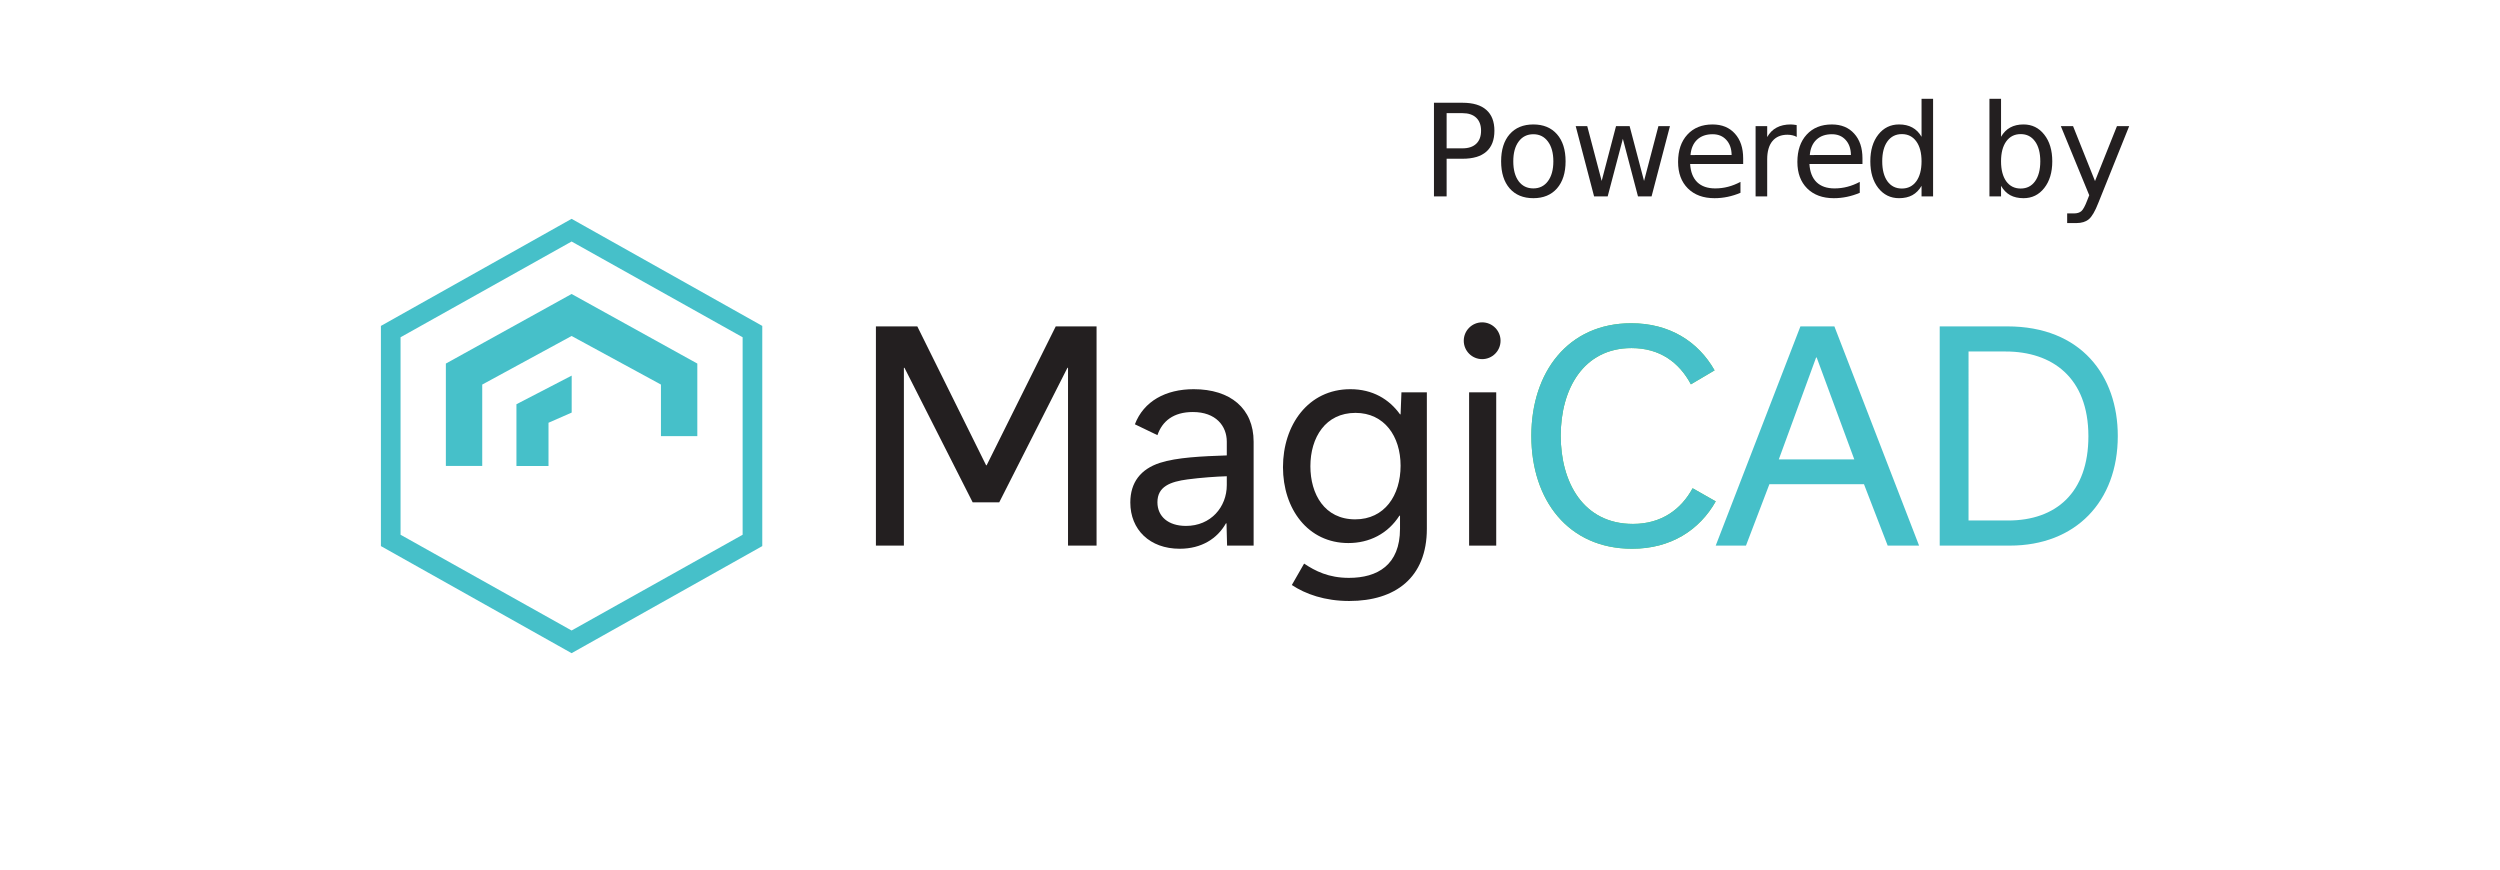 <?xml version="1.0" encoding="UTF-8" standalone="no"?>
<svg
   xmlns:dc="http://purl.org/dc/elements/1.1/"
   xmlns:cc="http://creativecommons.org/ns#"
   xmlns:rdf="http://www.w3.org/1999/02/22-rdf-syntax-ns#"
   xmlns:svg="http://www.w3.org/2000/svg"
   xmlns="http://www.w3.org/2000/svg"
   viewBox="0 0 674.72 234.893"
   height="234.893"
   width="674.72"
   xml:space="preserve"
   id="svg2"
   version="1.1"><defs
     id="defs6" /><g
     transform="matrix(1.333,0,0,-1.333,0,234.893)"
     id="g10"><g
       transform="scale(0.1)"
       id="g12"><path
         id="path14"
         style="fill:#6cc850;fill-opacity:1;fill-rule:nonzero;stroke:none"
         d="m 3100.43,879.383 c 0,129.467 74.56,228.297 202.29,228.297 76.86,0 135.23,-36.42 168.75,-95.38 l -47.97,-28.32 c -23.69,44.5 -62.99,73.4 -120.21,73.4 -97.08,0 -143.32,-82.638 -143.32,-177.419 0,-93.625 45.07,-178.582 146.21,-178.582 57.8,0 97.67,29.492 120.79,72.242 l 46.81,-26.582 c -32.94,-58.367 -91.32,-95.937 -169.33,-95.937 -129.46,0 -204.02,98.839 -204.02,228.281" /><path
         id="path16"
         style="fill:#46c0c9;fill-opacity:1;fill-rule:nonzero;stroke:none"
         d="m 810.984,679.461 346.296,-193.859 346.3,193.859 V 1079.3 L 1157.28,1273.16 810.984,1079.3 Z M 1157.28,439.691 771.215,656.488 v 445.792 l 386.065,216.8 386.07,-216.8 V 656.488 L 1157.28,439.691" /><path
         id="path18"
         style="fill:#46c0c9;fill-opacity:1;fill-rule:nonzero;stroke:none"
         d="m 976.355,818.758 h -73.636 v 207.282 l 254.561,140.88 254.56,-140.88 V 879.109 H 1338.2 V 983.523 L 1157.28,1081.88 976.355,983.523 V 818.758" /><path
         id="path20"
         style="fill:#46c0c9;fill-opacity:1;fill-rule:nonzero;stroke:none"
         d="M 1045.61,943.688 V 818.68 h 64.92 v 87.508 l 46.77,20.539 0.15,0.07 v 74.843 l -111.84,-57.952" /><path
         id="path22"
         style="fill:#46c0c9;fill-opacity:1;fill-rule:nonzero;stroke:none"
         d="m 3100.43,879.383 c 0,129.467 74.56,228.297 202.29,228.297 76.86,0 135.23,-36.42 168.75,-95.38 l -47.97,-28.32 c -23.69,44.5 -62.99,73.4 -120.21,73.4 -97.08,0 -143.32,-82.638 -143.32,-177.419 0,-93.625 45.07,-178.582 146.21,-178.582 57.8,0 97.67,29.492 120.79,72.242 l 46.81,-26.582 c -32.94,-58.367 -91.32,-95.937 -169.33,-95.937 -129.46,0 -204.02,98.839 -204.02,228.281" /><path
         id="path24"
         style="fill:#231f20;fill-opacity:1;fill-rule:nonzero;stroke:none"
         d="M 2220.17,1101.31 V 657.461 h -57.79 v 360.049 h -1.15 L 2023.1,745.039 h -53.74 l -138.13,272.471 h -1.15 V 657.461 h -56.65 v 443.849 h 83.8 l 139.29,-281.158 h 1.15 l 139.85,281.158 h 82.65" /><path
         id="path26"
         style="fill:#231f20;fill-opacity:1;fill-rule:nonzero;stroke:none"
         d="m 2484.43,657.461 -1.17,45.078 h -1.15 c -17.34,-30.629 -49.12,-51.437 -93.62,-51.437 -60.69,0 -99.99,38.718 -99.99,93.628 0,40.454 20.81,67.614 60.11,80.329 34.11,10.984 84.38,13.289 135.23,15.027 v 27.734 c 0,31.797 -21.96,60.11 -68.76,60.11 -39.31,0 -61.86,-18.496 -71.68,-46.809 l -45.65,21.953 c 17.91,46.817 62.42,71.082 119.04,71.082 73.98,0 121.38,-38.711 121.38,-106.336 V 657.461 Z m -0.59,122.516 v 17.921 c -20.81,-0.578 -53.16,-2.89 -79.17,-6.355 -35.25,-4.633 -61.27,-14.453 -61.27,-46.242 0,-28.903 21.96,-47.961 57.79,-47.961 50.3,0 82.65,38.14 82.65,82.637" /><path
         id="path28"
         style="fill:#231f20;fill-opacity:1;fill-rule:nonzero;stroke:none"
         d="m 2888.9,691.551 c 0,-98.832 -63.59,-146.211 -157.21,-146.211 -49.12,0 -88.43,13.879 -116.16,32.351 l 24.85,43.36 c 22.54,-15.031 49.69,-28.891 90.73,-28.891 57.79,0 103.45,26 103.45,99.391 v 26.59 h -1.15 c -23.7,-36.981 -61.27,-55.493 -103.44,-55.493 -82.07,0 -132.37,69.364 -132.37,153.747 0,84.953 50.87,157.773 136.4,157.773 45.09,0 78.59,-20.234 100.56,-50.859 h 1.16 l 1.73,44.5 h 51.45 z m -53.18,127.734 c 0,59.524 -32.95,106.914 -91.31,106.914 -60.69,0 -91.31,-49.719 -91.31,-108.078 0,-56.055 28.32,-107.5 90.74,-107.5 59.51,0 91.88,48.559 91.88,108.664" /><path
         id="path30"
         style="fill:#231f20;fill-opacity:1;fill-rule:nonzero;stroke:none"
         d="m 2974.45,967.809 h 54.9 v -310.36 h -54.9 v 160.957 149.403" /><path
         id="path32"
         style="fill:#231f20;fill-opacity:1;fill-rule:nonzero;stroke:none"
         d="m 3038.11,1072.25 c 0,-20.56 -16.68,-37.23 -37.25,-37.23 -20.56,0 -37.23,16.67 -37.23,37.23 0,20.57 16.67,37.24 37.23,37.24 20.57,0 37.25,-16.67 37.25,-37.24" /><path
         id="path34"
         style="fill:#46c0c9;fill-opacity:1;fill-rule:nonzero;stroke:none"
         d="m 3754.32,832.012 -76.14,206.328 h -1.16 l -75.54,-206.328 z m 19.65,-50.278 H 3582.4 l -47.39,-124.265 h -61.26 l 171.5,443.851 h 68.76 L 3885.5,657.469 h -63.57 l -47.96,124.265" /><path
         id="path36"
         style="fill:#46c0c9;fill-opacity:1;fill-rule:nonzero;stroke:none"
         d="m 4065.9,708.32 c 96.52,0 162.41,56.063 162.41,170.496 0,119.637 -73.98,171.664 -167.6,171.664 h -75.09 V 708.32 Z m -138.64,393 h 136.9 c 149.69,0 223.66,-99.97 223.66,-221.918 0,-132.933 -85.51,-221.933 -218.45,-221.933 h -142.11 v 443.851" /><g
         transform="scale(10)"
         id="g38"><g
           id="text42"
           style="font-variant:normal;font-weight:normal;font-size:26px;font-family:Graphik;-inkscape-font-specification:Graphik-Regular;writing-mode:lr-tb;fill:#231f20;fill-opacity:1;fill-rule:nonzero;stroke:none"
           transform="matrix(1,0,0,-1,287.777,136.456)"
           aria-label="Powered by"><path
             id="path44"
             style=""
             d="m 5.116,-16.847 v 7.122 h 3.225 q 1.79,0 2.768,-0.927 0.978,-0.927 0.978,-2.641 0,-1.701 -0.978,-2.628 -0.978,-0.927 -2.768,-0.927 z m -2.564,-2.107 h 5.789 q 3.187,0 4.812,1.447 1.638,1.435 1.638,4.215 0,2.806 -1.638,4.24 -1.625,1.435 -4.812,1.435 H 5.116 V 0 H 2.552 Z" /><path
             id="path46"
             style=""
             d="m 22.676,-12.581 q -1.879,0 -2.971,1.473 -1.092,1.46 -1.092,4.012 0,2.552 1.079,4.024 1.092,1.46 2.983,1.46 1.866,0 2.958,-1.473 1.092,-1.473 1.092,-4.012 0,-2.526 -1.092,-3.999 -1.092,-1.485 -2.958,-1.485 z m 0,-1.98 q 3.047,0 4.786,1.98 1.739,1.98 1.739,5.484 0,3.491 -1.739,5.484 -1.739,1.98 -4.786,1.98 -3.06,0 -4.799,-1.98 -1.727,-1.993 -1.727,-5.484 0,-3.504 1.727,-5.484 1.739,-1.98 4.799,-1.98 z" /><path
             id="path48"
             style=""
             d="m 31.251,-14.219 h 2.336 L 36.507,-3.123 39.414,-14.219 h 2.755 l 2.92,11.096 2.907,-11.096 h 2.336 L 46.613,0 H 43.858 L 40.798,-11.654 37.726,0 h -2.755 z" /><path
             id="path50"
             style=""
             d="m 65.156,-7.693 v 1.143 H 54.415 q 0.152,2.412 1.447,3.682 1.308,1.257 3.631,1.257 1.346,0 2.603,-0.33 1.27,-0.33 2.514,-0.99 v 2.209 q -1.257,0.533 -2.577,0.812 -1.32,0.279 -2.679,0.279 -3.402,0 -5.396,-1.98 -1.98,-1.98 -1.98,-5.357 0,-3.491 1.879,-5.535 1.892,-2.057 5.091,-2.057 2.869,0 4.532,1.854 1.676,1.841 1.676,5.015 z m -2.336,-0.686 q -0.025,-1.917 -1.079,-3.06 -1.041,-1.143 -2.768,-1.143 -1.955,0 -3.136,1.104 -1.168,1.104 -1.346,3.11 z" /><path
             id="path52"
             style=""
             d="m 76.001,-12.035 q -0.394,-0.229 -0.863,-0.33 -0.457,-0.114 -1.016,-0.114 -1.98,0 -3.047,1.295 -1.054,1.282 -1.054,3.694 V 0 h -2.349 v -14.219 h 2.349 v 2.209 q 0.736,-1.295 1.917,-1.917 1.181,-0.635 2.869,-0.635 0.241,0 0.533,0.038 0.292,0.025 0.647,0.089 z" /><path
             id="path54"
             style=""
             d="m 89.309,-7.693 v 1.143 H 78.569 q 0.152,2.412 1.447,3.682 1.308,1.257 3.631,1.257 1.346,0 2.603,-0.33 1.27,-0.33 2.514,-0.99 v 2.209 q -1.257,0.533 -2.577,0.812 -1.32,0.279 -2.679,0.279 -3.402,0 -5.396,-1.98 -1.98,-1.98 -1.98,-5.357 0,-3.491 1.879,-5.535 1.892,-2.057 5.091,-2.057 2.869,0 4.532,1.854 1.676,1.841 1.676,5.015 z m -2.336,-0.686 q -0.025,-1.917 -1.079,-3.06 -1.041,-1.143 -2.768,-1.143 -1.955,0 -3.136,1.104 -1.168,1.104 -1.346,3.11 z" /><path
             id="path56"
             style=""
             d="m 101.272,-12.061 v -7.693 h 2.336 V 0 h -2.336 v -2.133 q -0.736,1.27 -1.866,1.892 -1.117,0.609 -2.691,0.609 -2.577,0 -4.202,-2.057 -1.612,-2.057 -1.612,-5.408 0,-3.352 1.612,-5.408 1.625,-2.057 4.202,-2.057 1.574,0 2.691,0.622 1.13,0.609 1.866,1.879 z m -7.96,4.964 q 0,2.577 1.054,4.05 1.066,1.46 2.92,1.46 1.854,0 2.92,-1.46 1.066,-1.473 1.066,-4.05 0,-2.577 -1.066,-4.037 -1.066,-1.473 -2.92,-1.473 -1.854,0 -2.92,1.473 -1.054,1.46 -1.054,4.037 z" /><path
             id="path58"
             style=""
             d="m 125.314,-7.097 q 0,-2.577 -1.066,-4.037 -1.054,-1.473 -2.907,-1.473 -1.854,0 -2.92,1.473 -1.054,1.46 -1.054,4.037 0,2.577 1.054,4.05 1.066,1.46 2.92,1.46 1.854,0 2.907,-1.46 1.066,-1.473 1.066,-4.05 z m -7.947,-4.964 q 0.736,-1.27 1.854,-1.879 1.13,-0.622 2.691,-0.622 2.59,0 4.202,2.057 1.625,2.057 1.625,5.408 0,3.352 -1.625,5.408 -1.612,2.057 -4.202,2.057 -1.562,0 -2.691,-0.609 -1.117,-0.622 -1.854,-1.892 V 0 h -2.349 v -19.754 h 2.349 z" /><path
             id="path60"
             style=""
             d="m 137.065,1.32 q -0.99,2.539 -1.93,3.313 -0.939,0.774 -2.514,0.774 h -1.866 V 3.453 h 1.371 q 0.965,0 1.498,-0.457 0.533,-0.457 1.181,-2.158 l 0.419,-1.066 -5.751,-13.99 h 2.476 l 4.443,11.121 4.443,-11.121 h 2.476 z" /></g></g></g></g></svg>